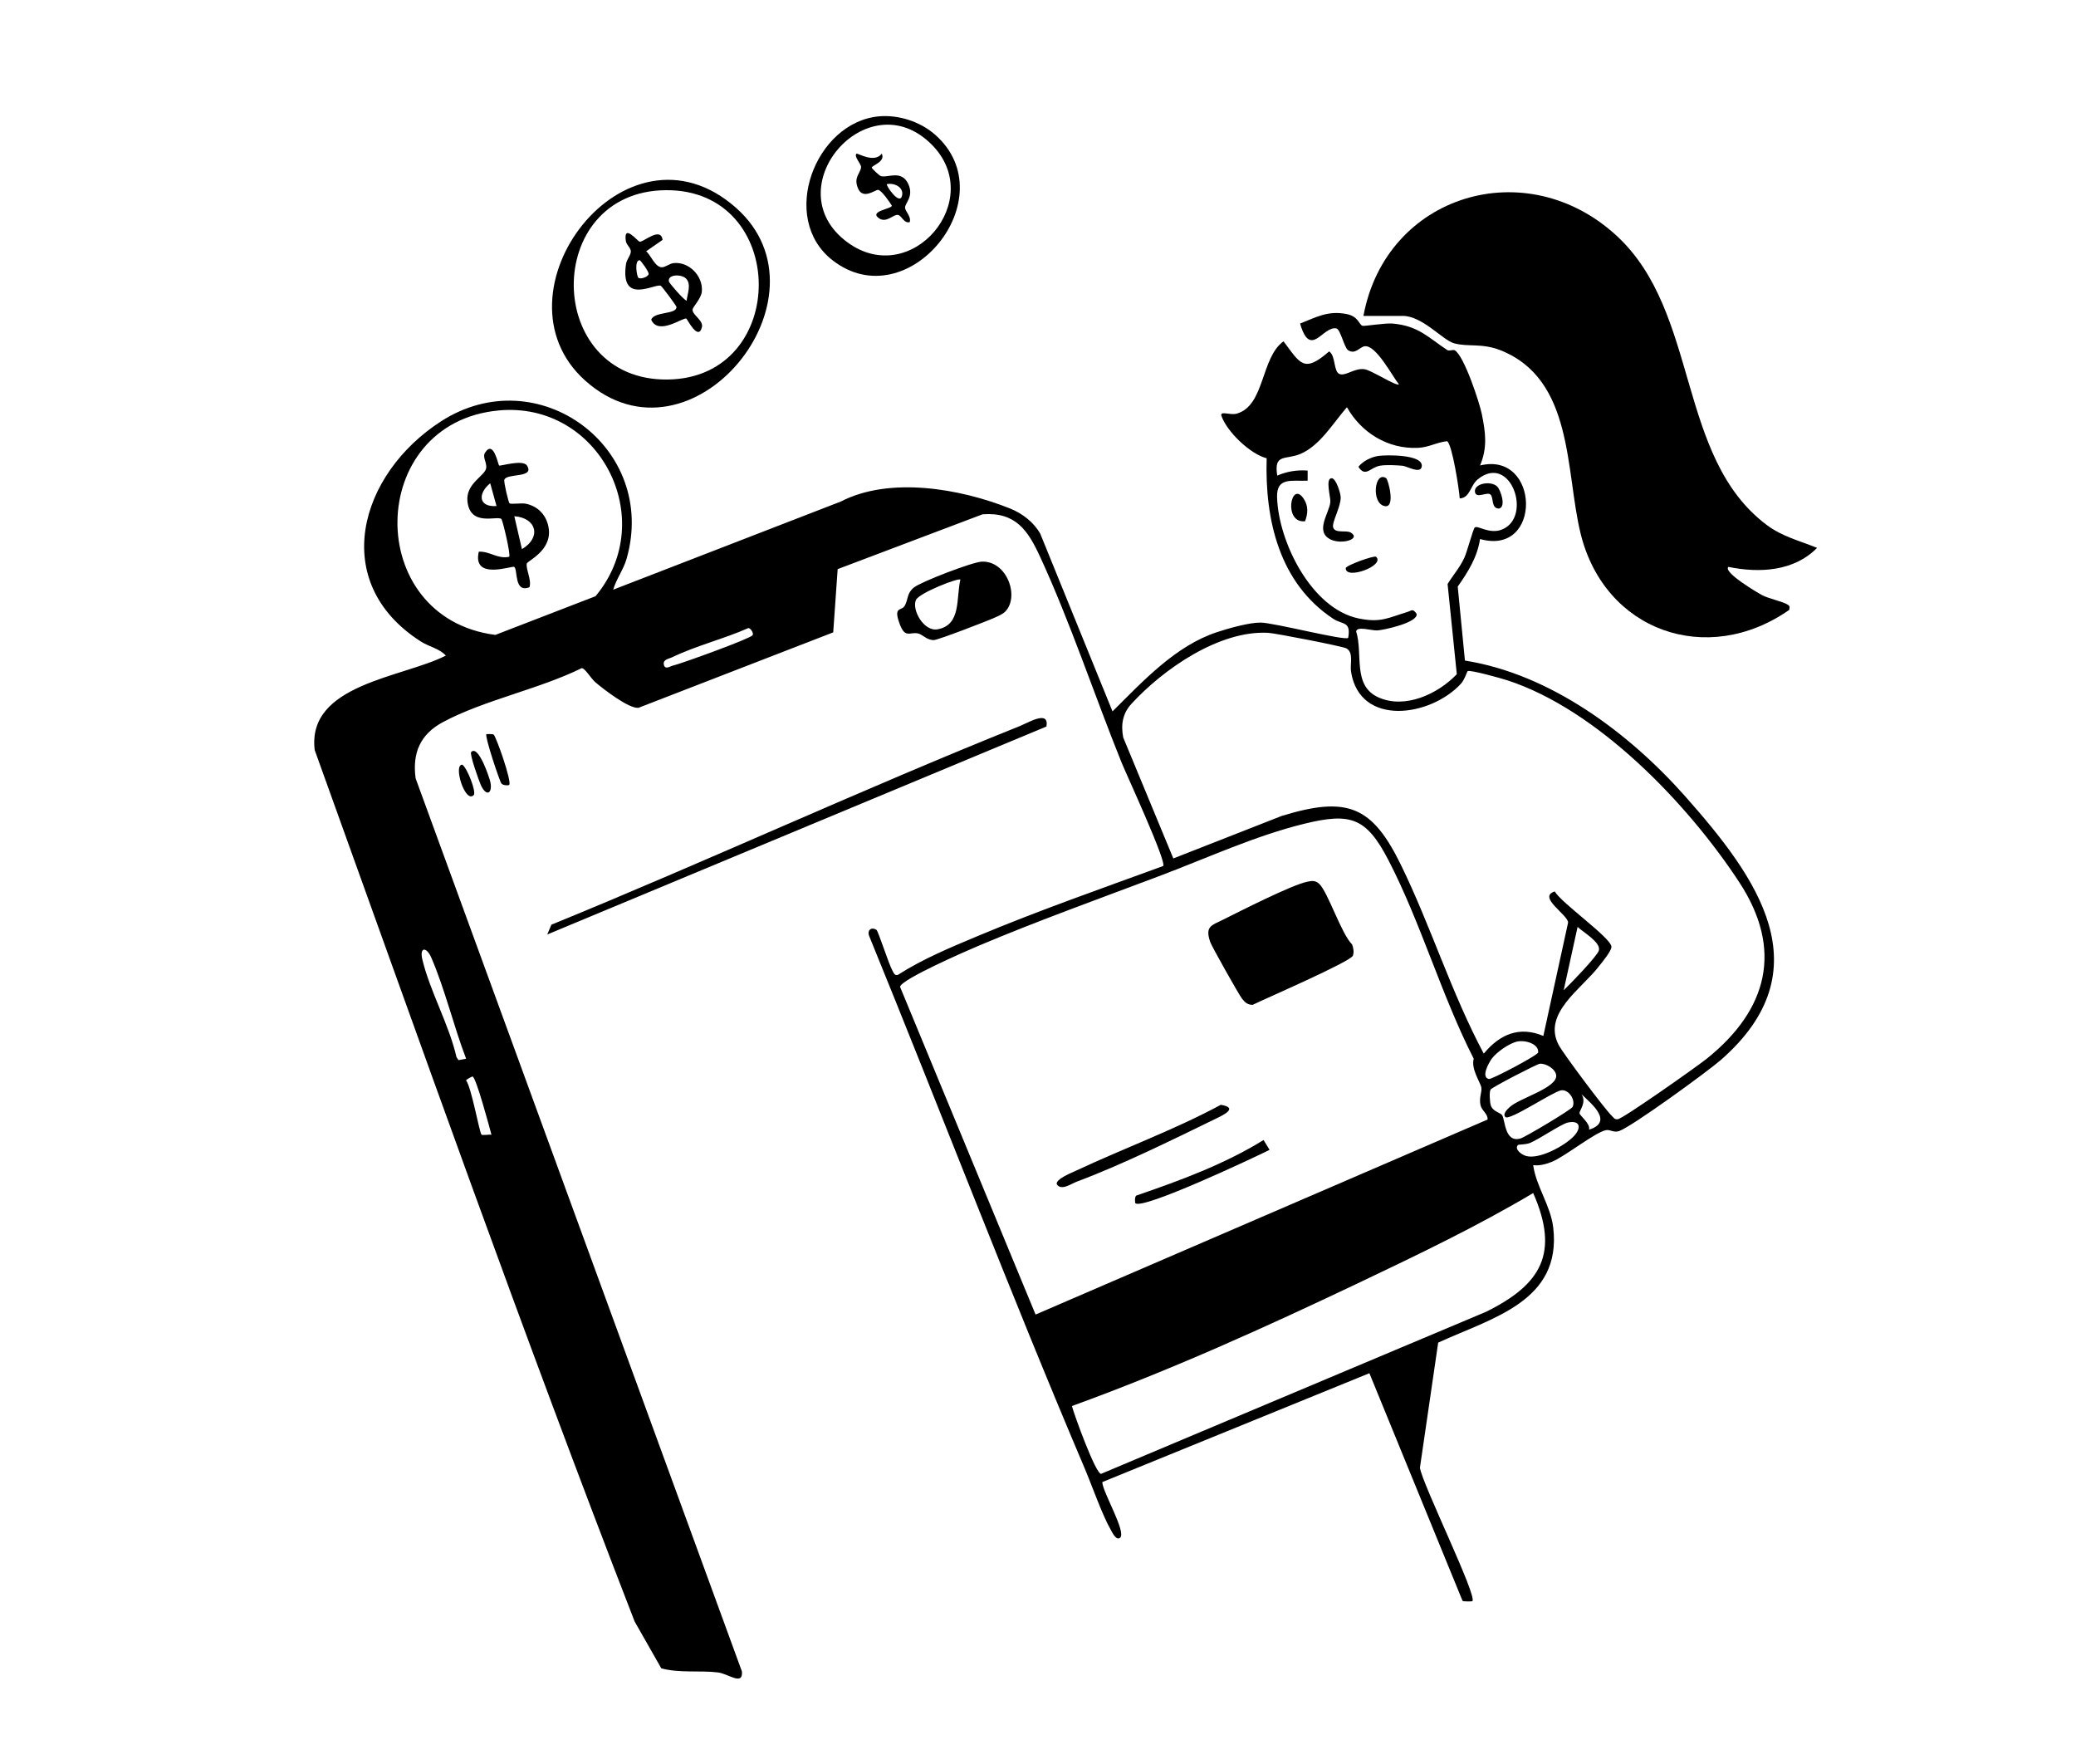 <?xml version="1.0" encoding="UTF-8"?>
<svg id="Layer_1" data-name="Layer 1" xmlns="http://www.w3.org/2000/svg" viewBox="0 0 714.97 607.35">
  <path d="M509.72,160.29c20.66-5.08,21.56,31.42,0,25.32-.93,6.25-4.14,11.34-7.68,16.38l2.48,25.48c29.41,4.65,56.51,24.91,75.88,46.77,24.66,27.84,47.92,59.58,12.25,90.77-4.63,4.05-30.49,22.84-34.99,24.46-1.9.68-3.07-.58-4.55-.3-3.77.72-14.27,9.2-18.76,10.95-2.12.83-4.02,1.34-6.32,1.11,1.01,7.35,6,13.89,6.9,21.48,3,25.49-21.23,31.14-39.62,39.63l-6.29,43.09c.87,5.73,19.86,44.25,18.06,45.94-.12.12-3.05.16-3.38-.11l-32.08-78.39-91.99,37.49c.03,3.34,8.44,17.3,6.11,19.19-1.3,1.05-2.64-1.78-3.09-2.57-3.09-5.35-6.5-15.26-9.12-21.43-25.78-60.65-49.3-122.31-74.22-183.32-.7-2.01.85-3.1,2.52-2.06.64.4,4.27,11.91,5.54,14.09.46.8.73,1.78,1.89,1.42,8.65-5.53,18.2-9.47,27.63-13.42,20.87-8.74,42.53-16.31,63.7-24.04,1.29-1.44-12.69-31.58-14.39-35.8-9.31-23.11-17.59-48.15-27.98-70.67-4.19-9.08-8.39-15.49-19.82-14.65l-49.91,18.88-1.53,21.78-67.05,25.97c-3.2.44-12.08-6.41-14.87-8.8-1.59-1.36-3.61-4.97-4.73-4.84-14.6,7.21-33.76,11.03-47.83,18.61-7.77,4.19-10.51,10.59-9.34,19.32l112.38,307.55c.43,5.08-4.68.78-8.23.34-6.16-.76-13.25.29-19.54-1.41l-9.18-16.13c-38.54-99.28-74.08-199.86-110.19-300.11-2.73-22.72,30.31-24.89,45.17-32.51-2.2-2.42-5.79-3.04-8.65-4.87-31.81-20.36-21.24-57.59,6.99-75.79,33.37-21.52,74.84,9.03,63.91,47.32-1.08,3.78-3.53,6.92-4.62,10.65l78.34-30.33c16.92-8.75,41.23-4.47,58.31,2.36,4.21,1.68,8.23,4.73,10.46,8.75l24.86,61.13c10.43-10.35,21.69-22.59,35.99-27.29,3.96-1.3,11.02-3.32,15.03-3.29,4.55.03,29.09,6.37,30.15,5.26,1.03-5.83-2-4.47-5.19-6.59-18.53-12.28-23.54-34-22.89-55.25-5.7-1.45-13.71-9.21-15.56-14.56-.67-1.93,2.94-.17,5.24-.81,9.73-2.72,8.27-19.35,16.13-24.91,5.83,7.79,7,11.04,15.7,3.48,2.34,1.47,1.44,7.05,3.62,7.8s5.04-2.12,8.54-1.67c2.37.31,10.97,5.96,11.87,5.21-2.36-2.95-7.83-13.53-11.72-13.12-1.78.19-3.24,2.98-5.76,1.38-1.34-.85-2.64-7.21-4.04-7.51-4.66-1-8.92,10.67-12.51-1.68,5.6-2.21,9.55-4.52,15.94-3.29,4.22.81,4.29,3.67,5.58,4.07.6.18,7.75-1,10.34-.78,8.95.79,12.23,4.79,18.83,9.13.67.44,2.01-.26,2.59.08,3.21,1.91,8.49,17.92,9.32,22.02,1.28,6.37,1.97,11.42-.61,17.63ZM502.73,171.64c-.21-3.13-2.56-18.46-4.33-19.71-3.53.33-6.26,2.12-10.06,2.29-10.32.47-19.5-5.18-24.46-13.99-4.67,5.32-9.32,13.33-16.15,16.13-5.06,2.07-9.08-.27-7.85,7.42,3.3-1.45,6.88-2.01,10.47-1.74v3.48c-5.41.26-10.73-1.35-10.53,5.68.43,15.27,11.79,38.42,28.12,41.77,7.57,1.55,10.06-.2,16.72-2.23,1.63-.5,1.85-1.29,3.22.63.59,3.03-11.31,5.58-13.52,5.72-1.92.12-7.07-1.59-7.3.35,2.45,7.85-1.39,18.67,7.72,22.73s20.45-1.17,26.94-8.01l-3.17-31.05c1.96-3.19,4.18-5.59,5.79-9.08.93-2.01,3-9.93,3.58-10.4,1.04-.83,5.04,2.48,9.42.69,10.61-4.34,2.87-26.57-8.47-17.2-2.52,2.09-2.58,6.33-6.14,6.51ZM171.7,141.35c-45.76,4.28-46.72,71.44-1.1,77.28l34.51-13.33c22.18-26.6,1.22-67.2-33.41-63.96ZM259.17,218.77c.49-.66-.51-2.32-1.4-2.51-8.48,3.76-18,6.07-26.37,10.11-1.02.49-3.11.71-2.78,2.44.37,1.98,2.15.62,3.01.43,2.96-.68,26.66-9.28,27.53-10.47ZM505.45,231.11c-.2.14-1.05,2.95-2.27,4.29-10.39,11.38-34.83,15.04-37.88-4.06-.43-2.67.99-6.51-1.56-8.05-1.18-.71-24.43-5.23-26.95-5.37-16.86-.95-36.19,12.53-47.12,24.44-3.06,3.33-3.68,7.19-2.84,11.58l17.26,41.67,37.3-14.63c22.76-7.01,31.22-3.35,41.13,16.94,10.27,21.02,17.41,44.2,28.49,64.9,5.47-6.64,12.25-9.58,20.51-6.09l8.53-39.05c-.05-2.7-10.67-8.78-4.61-10.71,2.43,4.09,18.88,15.6,19.52,18.89.27,1.39-3.22,5.48-4.25,6.83-6,7.84-19.54,16.26-13.94,27.09,1.51,2.92,15.98,22.26,18.33,24.46.66.61.88,1.29,2.03,1.18,1.85-.19,27.39-18.22,30.68-20.86,20.93-16.8,26.48-37.49,11.13-60.85-17.69-26.94-48.63-59.29-79.83-69.45-1.8-.59-12.89-3.72-13.67-3.14ZM512.33,385.51c.08-2.07-2.01-3-2.45-4.97-.55-2.48.5-4.42.31-5.96-.21-1.66-3.65-6.4-2.65-10.02-11.05-21.66-18.28-47.01-29.38-68.39-7.62-14.68-13.05-16.39-28.87-12.53-16.86,4.11-33.5,11.79-49.41,17.8-20.7,7.82-42.72,15.71-63,24.3-3.87,1.64-26.38,11.41-26.91,14.06l46.68,112.87,155.68-67.16ZM538.53,341c2.17-2.04,11.62-11.82,12.12-13.7.76-2.84-5.52-6.34-7.33-8.12l-4.79,21.82ZM160.53,364.57c-4.27-11.12-7.28-23.91-11.96-34.74-1.7-3.93-4.12-3.73-3.13.5,2.55,10.85,9.24,22.52,11.76,33.65l.69,1.08,2.65-.49ZM522.58,358.65c-2.73.55-7.23,3.68-8.87,5.98-.97,1.37-3.79,6.33-.92,6.93.94.19,16.89-8.2,16.96-9.16.22-2.95-4.4-4.31-7.18-3.75ZM518.45,384.64c-1.04-1.04.63-2.6,1.43-3.36,3.19-3.09,16.5-6.62,16.07-10.99-.21-2.18-3.52-4.19-5.67-3.98-.95.1-16.42,8.07-16.92,8.88s-.29,4.26.04,5.36c.66,2.25,3.39,2.59,3.94,3.47,1.07,1.68.83,9.65,6.37,8,1.63-.49,17.48-9.91,17.91-10.88,1.1-2.45-1.45-6.17-4.03-5.67-2.98.58-17.74,10.57-19.13,9.18ZM169.26,390.75c-.7-2.61-5.35-20.04-6.54-20.06-.13,0-2.21,1.02-2.19,1.39,1.84,2.32,4.58,17.97,5.3,18.63.35.33,2.55-.1,3.44.04ZM547.26,389.01c8.36-2.64,1.25-8.64-2.63-12.22,1.92,2.72-.7,5.56-.65,6.56.04.79,3.83,3.56,3.28,5.66ZM522.8,394.26c-1.37,1.43,1.16,3.36,2.81,3.81,4.58,1.26,13.32-3.53,16.43-6.84,2.72-2.88,2.13-5.56-2.02-4.69-2.33.49-9.76,5.65-13.1,7.04-1.39.58-3.98.53-4.12.68ZM369.16,484.17c.88,3.28,8.13,23.21,10.03,23.36l132.58-55.8c19.03-9.4,25.37-20.17,16.26-40.9-19.19,11.4-39.46,21.11-59.63,30.71-32.46,15.44-65.43,30.38-99.24,42.63Z"/>
  <path d="M469.56,108.79c7.76-41.85,56.11-56.43,87.31-27.51,28.56,26.48,20.43,76.05,51.55,99.47,5.38,4.04,11.32,5.45,17.38,7.91-8,8.13-19.91,8.73-30.53,6.55-2.03,1.83,10.4,9.11,11.63,9.75,2.38,1.24,7.02,2.13,8.81,3.28.89.57.58.87.5,1.78-28.29,19.74-63.62,7.35-71.86-26.32-5.29-21.63-2.3-53.11-27.66-63.12-6.36-2.51-11.27-1.04-15.95-2.38-3.97-1.14-10.87-9.42-17.65-9.42h-13.53Z"/>
  <path d="M253.56,71.63c34.47,30.64-15.51,92.08-52.01,59.44-33.63-30.07,13.92-93.3,52.01-59.44ZM229.21,65.49c-42.55.45-41.99,65.72.74,65.2,42.13-.52,41.75-65.65-.74-65.2Z"/>
  <path d="M302.64,40.07c6.73-.63,14.26,1.78,19.4,6.3,24.63,21.66-9.4,63.51-35.36,43.22-18.5-14.46-5.96-47.45,15.97-49.52ZM320.84,49.75c-22.19-22.18-54.15,15.28-28.93,33.73,21.97,16.07,47.94-14.72,28.93-33.73Z"/>
  <path d="M360.4,250.17l-171.93,71.62,1.43-3.37c53.99-22.05,107.09-46.66,161.22-68.36,3.19-1.28,10.26-5.66,9.28.11Z"/>
  <path d="M346.17,210.63c-.89.9-2.44,1.52-3.61,2.06-2.42,1.12-19.59,7.73-20.97,7.73-2.47,0-3.9-1.99-5.46-2.3-3.01-.6-4.49,2.04-6.52-3.93-1.85-5.42.94-3.74,1.99-5.61,1.23-2.21.66-4.26,3.13-6.26s20.21-8.81,23.44-8.92c8.64-.3,13.07,12.11,8,17.24ZM330.75,199.59c-.68-.7-14.18,4.59-15.29,7-1.52,3.32,2.65,10.97,7.45,10.11,8.2-1.48,6.34-10.73,7.84-17.11Z"/>
  <path d="M170.01,252.96c.78.48,6.39,16.31,5.35,17.33-.24.23-2.14.23-2.69-.52-.68-.93-5.8-16.32-5.16-16.94.09-.09,2.1-.12,2.49.12Z"/>
  <path d="M162.28,258.95c2.52-2.58,6.33,8.97,6.62,10.43.78,3.98-1.51,5.12-3.39.74-.64-1.49-3.88-10.5-3.23-11.17Z"/>
  <path d="M163.15,273.78c-2.98,3.07-7.19-10.62-3.92-10.45,1.71,1.15,4.9,9.44,3.92,10.45Z"/>
  <path d="M450.13,303.64c1.69-.33,2.78-.56,4.16.68,3,2.7,7.6,17.17,11.38,20.92.44,1.19.69,2.6.28,3.82-.68,2.05-30.18,14.81-34.52,16.95-1.68.05-2.68-.83-3.66-2.08-1.11-1.42-10.48-18.08-10.98-19.56-1.84-5.44.41-5.67,4.44-7.68,5.76-2.88,23.79-12.03,28.9-13.04Z"/>
  <path d="M420.43,380.44c6.41,1.06.63,3.65-2.07,4.96-14.78,7.2-32.22,15.79-47.48,21.49-2.05.77-5.42,3.28-6.95.89-.35-1.8,5.19-3.97,6.67-4.66,16.49-7.75,33.75-14,49.83-22.67Z"/>
  <path d="M437.23,395.96c-5.51,2.74-43.85,20.79-46.23,18.36-.1-.1-.37-2.48.51-2.69,15.02-5.14,30.1-10.71,43.66-19.06l2.06,3.38Z"/>
  <path d="M458.64,164.68c1.47.04,3.05,5.05,3.09,6.56.09,3.22-3.1,8.63-2.6,10.34.66,2.26,4.52.86,6.09,1.82,3.6,2.22-3.05,4.17-6.81,2.44-5.83-2.69-.58-9.17-.24-12.99.14-1.59-1.84-8.23.47-8.17Z"/>
  <path d="M474.57,157.02c2.34-.4,15.93-.69,15.06,3.71-.5,2.56-5.14-.23-6.61-.35-2.28-.19-5.54-.37-7.73-.02-3.35.55-5.03,4.2-7.46.38,1.58-1.96,4.27-3.3,6.74-3.72Z"/>
  <path d="M515.6,167.51c1.21,1.14,3.23,7.05.65,7.62-2.85-.04-1.71-3.87-2.99-4.88-1.2-.94-4.85,1.58-5.28-.8-.53-2.92,5.37-4.06,7.63-1.94Z"/>
  <path d="M449.46,179.49c-7.59.84-4.91-14.37-.49-7.78,1.66,2.48,1.51,5.09.49,7.78Z"/>
  <path d="M477.4,164.67c.66.44,3.32,10.21-.43,9.62-4.83-.75-3.65-12.34.43-9.62Z"/>
  <path d="M473.92,191.73c3.27,3.04-10.58,8.1-10.45,3.92.03-.96,9.86-4.48,10.45-3.92Z"/>
  <path d="M171.89,160.3c.39.3,8.17-2.19,9.59,0,2.87,4.44-7.04,2.56-7.78,4.91-.26.83,1.44,7.82,1.76,8.09.52.45,4.09-.15,5.54.14,4.43.86,7.41,4.2,8,8.66,1,7.59-7.39,11.04-7.58,11.97-.37,1.91,1.74,5.68.93,8.13-5.36,2.14-3.97-6.03-5.24-6.99-.67-.51-14.54,4.79-12.21-5.23,3.79-.21,6.54,2.64,10.47,1.74.59-.58-2.21-12.57-2.71-13.01-1.43-1.25-10.74,2.78-11.67-6.07-.63-6,5.73-8.64,6.4-11.23.5-1.94-1.35-3.91-.35-5.5,2.94-4.65,4.51,4.13,4.84,4.39ZM171,174.26l-2.17-7.85c-4.29,3.46-4.16,8.27,2.17,7.85ZM179.75,189.1c6.81-4.03,5.06-10.76-2.62-11.34l2.62,11.34Z"/>
  <path d="M236.39,109.73c-.95-.66-9.67,5.98-12.11.37.98-2.89,8.71-1.75,8.7-4.37,0-.45-4.98-7.07-5.37-7.29-1.85-1.07-14.13,6.99-12.02-7.5.24-1.63,1.72-3.14,1.67-4.41-.04-1.21-1.52-2.19-1.72-3.52-.91-6.29,4.09.18,4.78.23,1.37.11,7.23-5.29,7.88-.64l-5.67,3.93c1.63,1.33,3.1,5.59,5.49,5.51,1.11-.03,2.59-1.27,3.89-1.43,5.31-.64,10.32,4.45,9.8,9.81-.25,2.49-3.13,5.25-3.19,6.2-.12,1.86,3.83,3.69,3.21,6.09-1.25,4.82-5.02-2.76-5.33-2.98ZM219.9,95.7c.75.5,3.29-.32,3.49-1.33.15-.77-2.78-4.75-3.06-4.76-1.95-.11-1.04,5.68-.43,6.09ZM236.26,95.91c-1.58-1.58-6.46-1.51-5.88,1.07.11.47,4.87,6.09,6.09,6.58.24-2.33,1.74-5.71-.21-7.64Z"/>
  <path d="M303.69,52.93c1.33,2.78-3.44,4.04-3.47,4.8,0,.22,2.54,2.76,3.23,2.94,2.35.6,7.1-2.29,9.39,2.75,1.96,4.32-1.26,6.59-1.14,8.14.11,1.3,2.22,3.03,1.59,4.94-2,.52-2.68-2.24-4.05-2.49-1.53-.28-3.93,2.87-6.44,1.2-3.76-2.51,4.3-3.24,4.36-4.38-.75-1.21-3.59-5.39-4.77-5.45-.97-.05-5.13,3.48-6.85-.43s.81-5.19,1.01-7.37c.1-1.12-2.54-3.63-1.59-4.65.32-.34,6.08,3.4,8.72,0ZM305.44,63.41c-.45.34,4.46,7.61,5.24,3.9.61-2.89-2.75-4.43-5.24-3.9Z"/>
</svg>